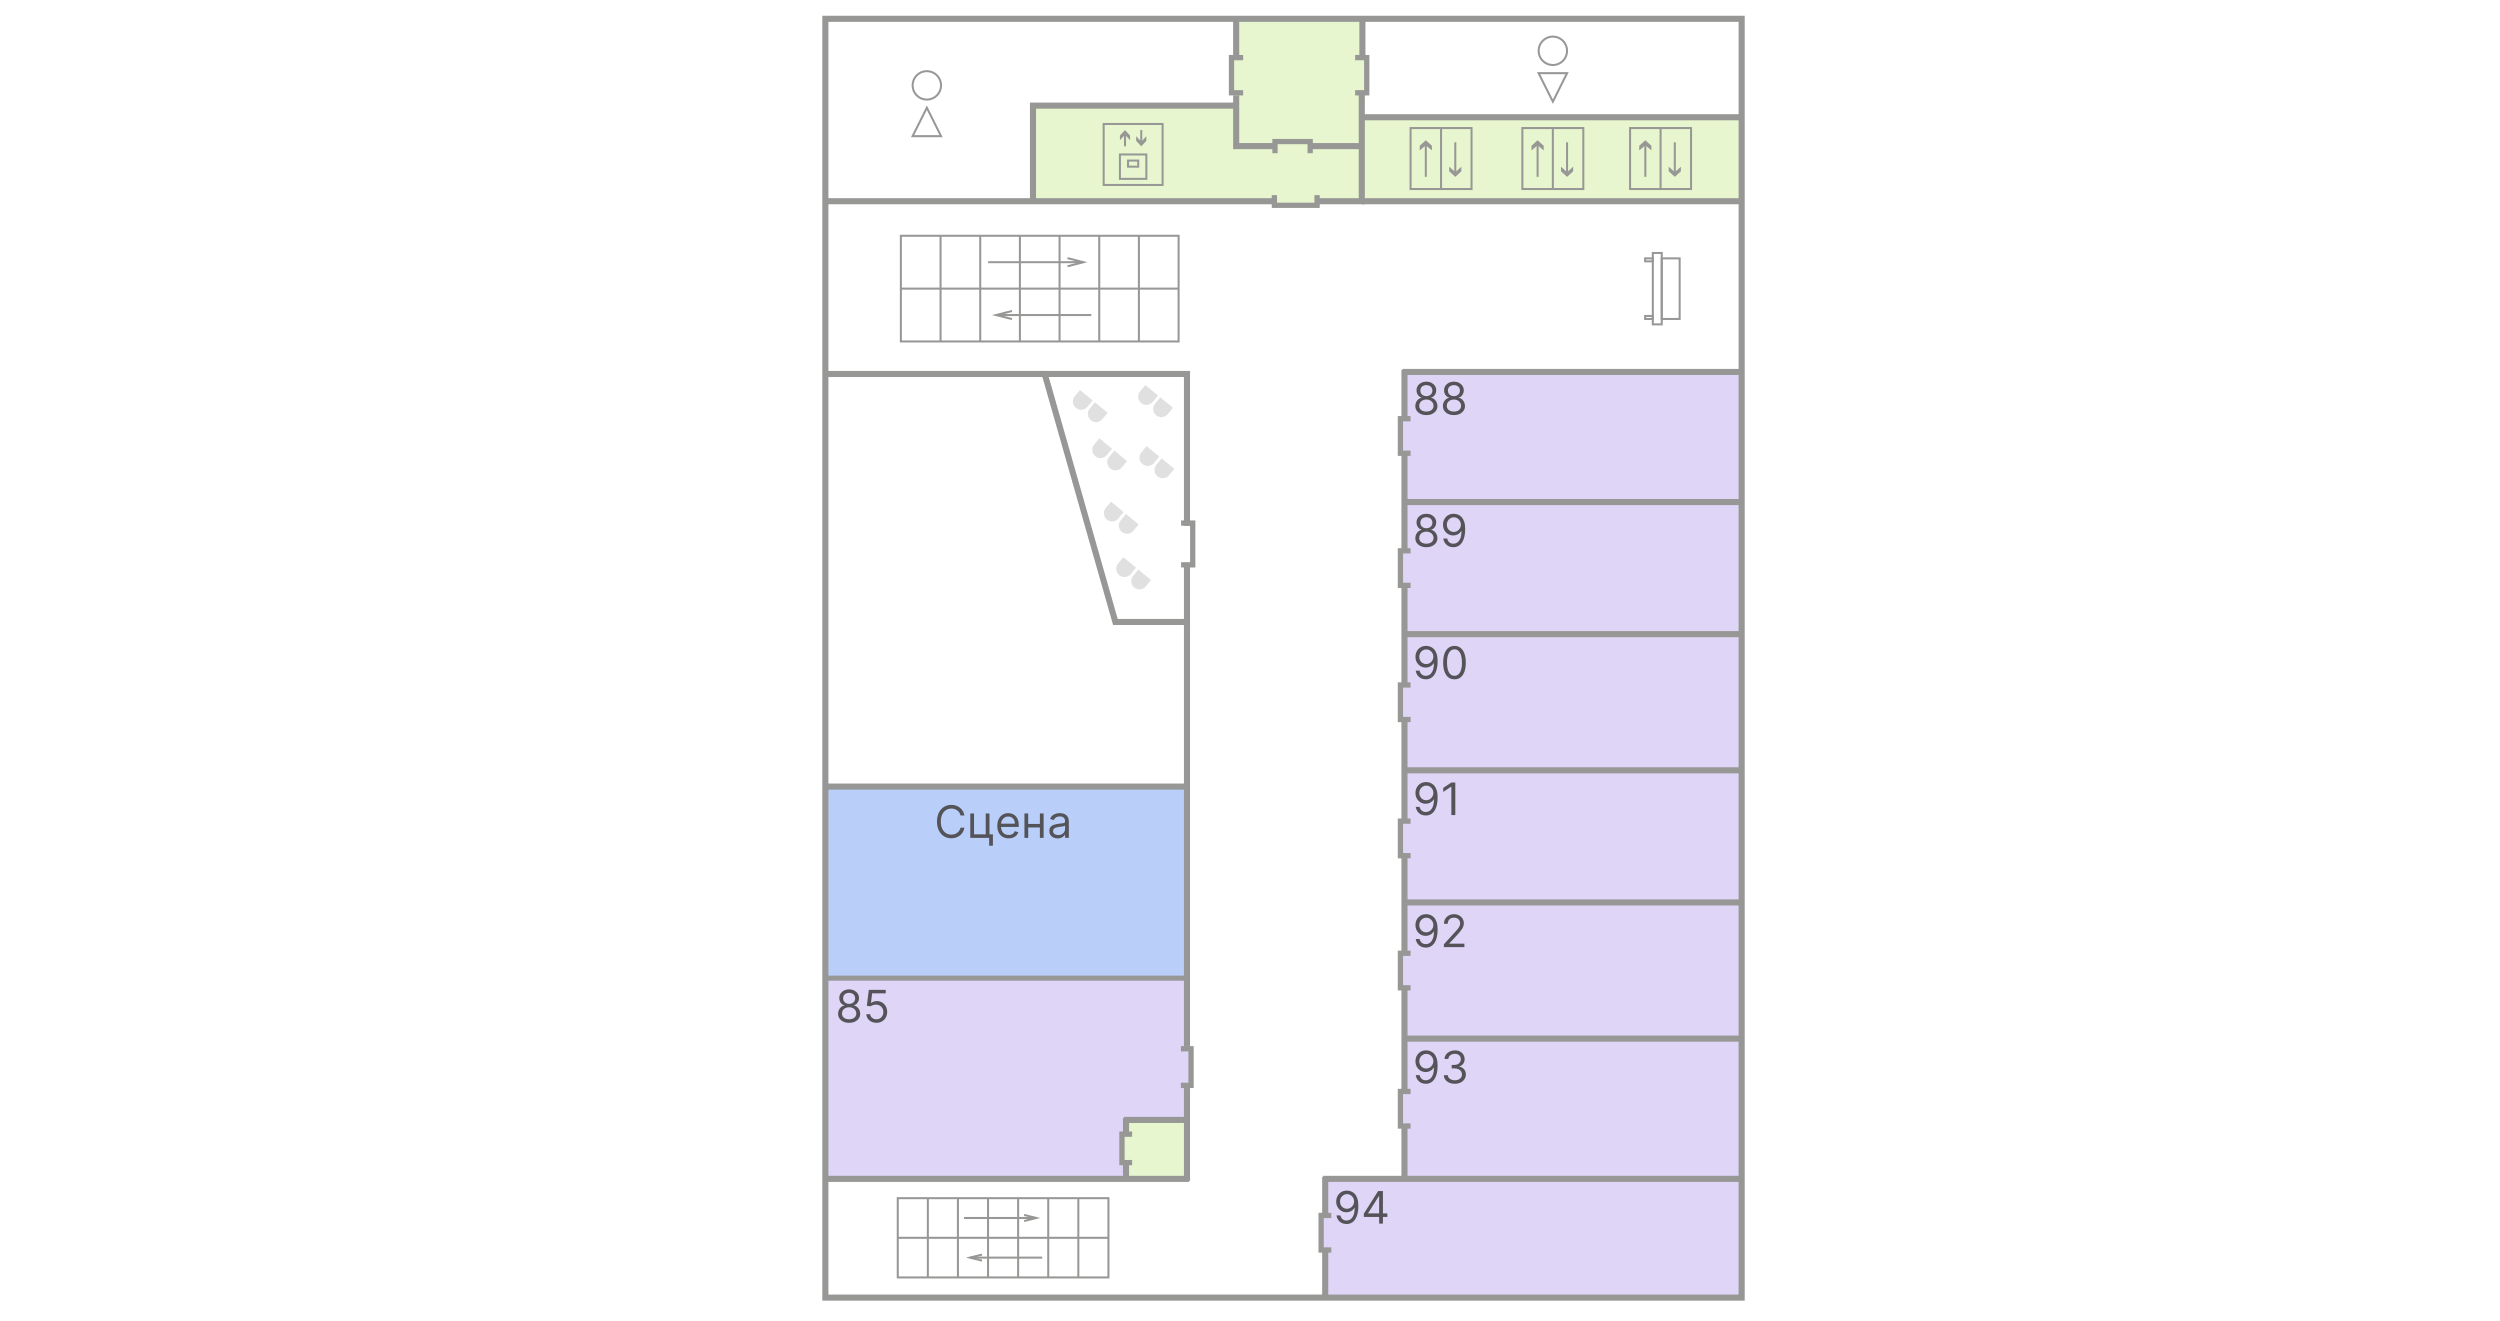 <svg width="1230" height="650" viewBox="0 0 1230 650" fill="none" xmlns="http://www.w3.org/2000/svg">
<rect width="1230" height="650" fill="white"/>
<g clip-path="url(#clip0_0_1)">
<path d="M1230 0H0V650H1230V0Z" fill="white"/>
<mask id="mask0_0_1" style="mask-type:luminance" maskUnits="userSpaceOnUse" x="0" y="0" width="1230" height="650">
<path d="M1230 0H0V650H1230V0Z" fill="white"/>
</mask>
<g mask="url(#mask0_0_1)">
<path d="M1230 0H0V650H1230V0Z" fill="white"/>
<mask id="mask1_0_1" style="mask-type:luminance" maskUnits="userSpaceOnUse" x="0" y="0" width="1230" height="650">
<path d="M1230 0H0V650H1230V0Z" fill="white"/>
</mask>
<g mask="url(#mask1_0_1)">
<path d="M1230 0H0V650H1230V0Z" fill="white"/>
<mask id="mask2_0_1" style="mask-type:luminance" maskUnits="userSpaceOnUse" x="0" y="0" width="1230" height="650">
<path d="M1230 0H0V650H1230V0Z" fill="white"/>
</mask>
<g mask="url(#mask2_0_1)">
<path d="M1230 0H0V650H1230V0Z" fill="white"/>
<path opacity="0.7" d="M856.9 57.5L671 57L672 29L670 9.25H608.5L606 42L608.5 52H508V99.75H856.9V57.5Z" fill="#DDF2B9"/>
<path opacity="0.7" d="M857 184H690V580H857V184Z" fill="#D1C4F4"/>
<path opacity="0.7" fill-rule="evenodd" clip-rule="evenodd" d="M585 481V550.97H553.24V580H406V481H585Z" fill="#D1C4F4"/>
<path opacity="0.7" d="M857 580H651V638H857V580Z" fill="#D1C4F4"/>
<g opacity="0.3">
<path d="M550.12 277.278L552.69 274.148L558.94 279.288L556.37 282.418C554.95 284.148 552.4 284.388 550.67 282.978C548.94 281.558 548.7 278.998 550.12 277.278Z" fill="#979796"/>
<path d="M557.479 283.341L560.049 280.211L566.309 285.351L563.739 288.481C562.319 290.211 559.759 290.461 558.039 289.041C556.309 287.621 556.069 285.061 557.479 283.341Z" fill="#979796"/>
</g>
<g opacity="0.3">
<path d="M544.011 249.943L546.581 246.812L552.841 251.952L550.261 255.083C548.841 256.813 546.291 257.063 544.561 255.643C542.831 254.223 542.591 251.673 544.011 249.943Z" fill="#979796"/>
<path d="M551.39 256.003L553.959 252.883L560.219 258.023L557.65 261.153C556.23 262.883 553.669 263.123 551.949 261.703C550.219 260.283 549.97 257.733 551.39 256.003Z" fill="#979796"/>
</g>
<g opacity="0.3">
<path d="M538.311 218.747L540.881 215.617L547.141 220.767L544.571 223.897C543.151 225.627 540.591 225.867 538.871 224.447C537.141 223.027 536.891 220.477 538.311 218.747Z" fill="#979796"/>
<path d="M545.682 224.817L548.252 221.688L554.512 226.827L551.942 229.957C550.512 231.687 547.962 231.928 546.242 230.518C544.512 229.098 544.262 226.537 545.682 224.817Z" fill="#979796"/>
</g>
<g opacity="0.3">
<path d="M528.768 194.997L531.338 191.867L537.598 197.007L535.028 200.137C533.608 201.867 531.048 202.107 529.328 200.697C527.598 199.277 527.358 196.717 528.768 194.997Z" fill="#979796"/>
<path d="M536.14 201.067L538.709 197.938L544.969 203.077L542.4 206.207C540.98 207.937 538.419 208.178 536.699 206.768C534.969 205.348 534.72 202.787 536.14 201.067Z" fill="#979796"/>
</g>
<g opacity="0.3">
<path d="M561.542 222.607L564.122 219.477L570.372 224.627L567.802 227.757C566.382 229.487 563.832 229.727 562.102 228.307C560.372 226.887 560.132 224.337 561.542 222.607Z" fill="#979796"/>
<path d="M568.932 228.669L571.502 225.539L577.762 230.679L575.192 233.809C573.772 235.539 571.212 235.779 569.492 234.369C567.762 232.949 567.512 230.389 568.932 228.669Z" fill="#979796"/>
</g>
<g opacity="0.3">
<path d="M560.901 192.573L563.47 189.453L569.73 194.593L567.161 197.723C565.731 199.453 563.18 199.693 561.46 198.283C559.72 196.853 559.481 194.303 560.901 192.573Z" fill="#979796"/>
<path d="M568.28 198.622L570.85 195.492L577.11 200.632L574.54 203.762C573.12 205.492 570.56 205.742 568.84 204.322C567.11 202.902 566.86 200.352 568.28 198.622Z" fill="#979796"/>
</g>
<path opacity="0.7" d="M585 551H553V580H585V551Z" fill="#DDF2B9"/>
<path d="M456 49C459.87 49 463 45.87 463 42C463 38.14 459.87 35 456 35C452.13 35 449 38.14 449 42C449 45.87 452.13 49 456 49Z" stroke="#979796" stroke-miterlimit="10"/>
<path d="M456.01 53L459.51 59.99L463 67H456.01H449L452.52 59.99L456.01 53Z" stroke="#979796" stroke-miterlimit="10"/>
<path d="M764 32C767.87 32 771 28.87 771 25C771 21.13 767.87 18 764 18C760.14 18 757 21.13 757 25C757 28.87 760.14 32 764 32Z" stroke="#979796" stroke-miterlimit="10"/>
<path d="M764.01 50L760.49 42.99L757 36H764.01H771L767.51 42.99L764.01 50Z" stroke="#979796" stroke-miterlimit="10"/>
<path d="M670.301 9.25V27.09" stroke="#979796" stroke-width="3" stroke-miterlimit="10"/>
<path d="M670 46.75V99H648" stroke="#979796" stroke-width="3" stroke-miterlimit="10"/>
<path d="M626.62 99H406" stroke="#979796" stroke-width="3" stroke-miterlimit="10"/>
<path d="M670.301 57.688H856.901" stroke="#979796" stroke-width="3" stroke-miterlimit="10"/>
<path d="M670.302 71.883H645.191" stroke="#979796" stroke-width="3" stroke-miterlimit="10"/>
<path d="M626.699 71.878H608.199V46.898" stroke="#979796" stroke-width="3" stroke-miterlimit="10"/>
<path d="M608.199 27.09V9.25" stroke="#979796" stroke-width="3" stroke-miterlimit="10"/>
<path d="M608.19 51.969H508.23V99.749" stroke="#979796" stroke-width="3" stroke-miterlimit="10"/>
<path d="M513.45 184H406" stroke="#979796" stroke-width="3" stroke-miterlimit="10"/>
<path d="M584 258.69V184H514L548.77 306H584V277.4" stroke="#979796" stroke-width="3" stroke-miterlimit="10"/>
<path d="M826.388 127.117H817.578V156.927H826.388V127.117Z" stroke="#979796" stroke-miterlimit="10"/>
<path d="M813.181 127.117H809.391V128.587H813.181V127.117Z" stroke="#979796" stroke-miterlimit="10"/>
<path d="M813.181 155.461H809.391V156.931H813.181V155.461Z" stroke="#979796" stroke-miterlimit="10"/>
<path d="M817.58 124.461H813.18V159.591H817.58V124.461Z" stroke="#979796" stroke-miterlimit="10"/>
<path d="M611.621 45.654H605.891V28.344H611.621" stroke="#979796" stroke-width="2.6" stroke-miterlimit="10"/>
<path d="M666.719 28.344H672.439V45.654H666.719" stroke="#979796" stroke-width="2.6" stroke-miterlimit="10"/>
<path d="M627.289 75.378V69.648H644.599V75.378" stroke="#979796" stroke-width="2.6" stroke-miterlimit="10"/>
<path d="M648 96.01V101H627V96" stroke="#979796" stroke-width="2.6" stroke-miterlimit="10"/>
<path d="M581.09 257.359H586.82V277.899H581.09" stroke="#979796" stroke-width="2.6" stroke-miterlimit="10"/>
<path d="M572 61H543V91H572V61Z" stroke="#979796" stroke-miterlimit="10"/>
<path d="M553.5 66V72" stroke="#979796" stroke-miterlimit="10"/>
<path d="M551 69L553.5 66.3L556 69V66.7L553.5 64L551 66.7V69Z" fill="#979796"/>
<path d="M561.5 70V64" stroke="#979796" stroke-miterlimit="10"/>
<path d="M564 67L561.51 69.7L559 67V69.3L561.51 72L564 69.3V67Z" fill="#979796"/>
<path d="M564 76H551V88H564V76Z" stroke="#979796" stroke-miterlimit="10"/>
<path d="M560 79H555V82H560V79Z" stroke="#979796" stroke-miterlimit="10"/>
<path d="M670 99H856.6" stroke="#979796" stroke-width="3" stroke-miterlimit="10"/>
<path d="M690 183H858" stroke="#979796" stroke-width="3" stroke-miterlimit="10"/>
<path d="M690 247H858" stroke="#979796" stroke-width="3" stroke-miterlimit="10"/>
<path d="M690 312H858" stroke="#979796" stroke-width="3" stroke-miterlimit="10"/>
<path d="M690 379H858" stroke="#979796" stroke-width="3" stroke-miterlimit="10"/>
<path d="M690 444H858" stroke="#979796" stroke-width="3" stroke-miterlimit="10"/>
<path d="M690 511H858" stroke="#979796" stroke-width="3" stroke-miterlimit="10"/>
<path d="M651 580H856" stroke="#979796" stroke-width="3" stroke-miterlimit="10"/>
<path d="M406 481H584" stroke="#979796" stroke-width="3" stroke-miterlimit="10"/>
<path d="M581 516H586V534H581" stroke="#979796" stroke-width="2.6" stroke-miterlimit="10"/>
<path d="M655 598H650V615H655" stroke="#979796" stroke-width="2.6" stroke-miterlimit="10"/>
<path d="M694 537H689V554H694" stroke="#979796" stroke-width="2.6" stroke-miterlimit="10"/>
<path d="M694 469H689V486H694" stroke="#979796" stroke-width="2.6" stroke-miterlimit="10"/>
<path d="M694 404H689V421H694" stroke="#979796" stroke-width="2.6" stroke-miterlimit="10"/>
<path d="M694 337H689V354H694" stroke="#979796" stroke-width="2.6" stroke-miterlimit="10"/>
<path d="M694 271H689V288H694" stroke="#979796" stroke-width="2.6" stroke-miterlimit="10"/>
<path d="M694 206H689V223H694" stroke="#979796" stroke-width="2.6" stroke-miterlimit="10"/>
<path d="M407 580H585" stroke="#979796" stroke-width="3" stroke-miterlimit="10"/>
<path d="M584 581V535" stroke="#979796" stroke-width="3" stroke-miterlimit="10"/>
<path d="M557 558H552V572H557" stroke="#979796" stroke-width="2.6" stroke-miterlimit="10"/>
<path d="M553 551H584" stroke="#979796" stroke-width="3" stroke-miterlimit="10"/>
<path d="M554 559V550" stroke="#979796" stroke-width="3" stroke-miterlimit="10"/>
<path d="M554 580V571" stroke="#979796" stroke-width="3" stroke-miterlimit="10"/>
<path d="M691 272V222" stroke="#979796" stroke-width="3" stroke-miterlimit="10"/>
<path d="M691 206V182" stroke="#979796" stroke-width="3" stroke-miterlimit="10"/>
<path d="M691 338V288" stroke="#979796" stroke-width="3" stroke-miterlimit="10"/>
<path d="M691 404V354" stroke="#979796" stroke-width="3" stroke-miterlimit="10"/>
<path d="M691 470V420" stroke="#979796" stroke-width="3" stroke-miterlimit="10"/>
<path d="M691 536V486" stroke="#979796" stroke-width="3" stroke-miterlimit="10"/>
<path d="M691 579V555" stroke="#979796" stroke-width="3" stroke-miterlimit="10"/>
<path d="M652 639V615" stroke="#979796" stroke-width="3" stroke-miterlimit="10"/>
<path d="M652 598V579" stroke="#979796" stroke-width="3" stroke-miterlimit="10"/>
<path d="M417.78 503.221C416.71 503.221 415.76 503.031 414.94 502.651C414.12 502.261 413.48 501.731 413.02 501.061C412.56 500.391 412.34 499.621 412.34 498.751C412.34 498.071 412.47 497.451 412.74 496.881C413.01 496.301 413.38 495.821 413.85 495.431C414.33 495.041 414.85 494.791 415.44 494.691V494.591C414.67 494.401 414.06 493.971 413.61 493.311C413.16 492.641 412.93 491.881 412.94 491.031C412.93 490.221 413.14 489.491 413.55 488.851C413.97 488.211 414.54 487.711 415.27 487.341C416.01 486.971 416.84 486.781 417.78 486.781C418.71 486.781 419.54 486.971 420.27 487.341C420.99 487.711 421.57 488.211 421.98 488.851C422.41 489.491 422.62 490.221 422.62 491.031C422.62 491.881 422.39 492.641 421.93 493.311C421.48 493.971 420.87 494.401 420.12 494.591V494.691C420.7 494.791 421.22 495.041 421.69 495.431C422.15 495.821 422.52 496.301 422.8 496.881C423.07 497.451 423.21 498.071 423.22 498.751C423.21 499.621 422.98 500.391 422.52 501.061C422.06 501.731 421.42 502.261 420.6 502.651C419.79 503.031 418.85 503.221 417.78 503.221ZM417.78 501.501C418.5 501.501 419.13 501.381 419.66 501.151C420.18 500.911 420.59 500.581 420.87 500.161C421.16 499.731 421.31 499.231 421.31 498.661C421.31 498.051 421.15 497.521 420.84 497.061C420.54 496.591 420.12 496.231 419.59 495.961C419.06 495.701 418.46 495.561 417.78 495.561C417.1 495.561 416.49 495.701 415.95 495.961C415.42 496.231 415 496.591 414.69 497.061C414.39 497.521 414.24 498.051 414.25 498.661C414.24 499.231 414.38 499.731 414.66 500.161C414.95 500.581 415.36 500.911 415.89 501.151C416.42 501.381 417.05 501.501 417.78 501.501ZM417.78 493.911C418.35 493.911 418.86 493.791 419.3 493.561C419.75 493.331 420.1 493.011 420.36 492.601C420.61 492.191 420.74 491.711 420.75 491.161C420.74 490.621 420.62 490.141 420.37 489.741C420.12 489.341 419.77 489.021 419.33 488.811C418.88 488.581 418.37 488.471 417.78 488.471C417.18 488.471 416.66 488.581 416.21 488.811C415.76 489.021 415.42 489.341 415.17 489.741C414.93 490.141 414.81 490.621 414.81 491.161C414.81 491.711 414.93 492.191 415.18 492.601C415.43 493.011 415.79 493.331 416.23 493.561C416.68 493.791 417.2 493.911 417.78 493.911ZM431.21 503.221C430.3 503.221 429.47 503.041 428.74 502.671C428 502.311 427.41 501.811 426.97 501.171C426.53 500.541 426.29 499.811 426.24 499.001H428.12C428.19 499.721 428.52 500.321 429.1 500.801C429.69 501.271 430.39 501.501 431.21 501.501C431.87 501.501 432.45 501.351 432.96 501.041C433.48 500.731 433.88 500.311 434.17 499.771C434.47 499.231 434.62 498.621 434.62 497.941C434.62 497.241 434.46 496.621 434.16 496.071C433.86 495.521 433.44 495.081 432.91 494.771C432.38 494.451 431.77 494.291 431.09 494.281C430.6 494.281 430.1 494.351 429.58 494.511C429.06 494.661 428.64 494.851 428.31 495.091L426.49 494.881L427.46 487.001H435.77V488.721H429.09L428.52 493.441H428.62C428.95 493.181 429.36 492.961 429.85 492.791C430.35 492.621 430.86 492.531 431.4 492.531C432.38 492.531 433.25 492.771 434.02 493.231C434.79 493.701 435.39 494.331 435.83 495.141C436.27 495.951 436.49 496.871 436.49 497.911C436.49 498.931 436.26 499.841 435.81 500.641C435.35 501.441 434.73 502.071 433.93 502.531C433.13 502.991 432.23 503.221 431.21 503.221Z" fill="#535358"/>
<path d="M701.78 204.221C700.71 204.221 699.76 204.031 698.94 203.651C698.12 203.261 697.48 202.731 697.02 202.061C696.56 201.391 696.34 200.621 696.34 199.751C696.34 199.071 696.47 198.451 696.74 197.881C697.01 197.301 697.38 196.821 697.85 196.431C698.33 196.041 698.85 195.791 699.44 195.691V195.591C698.67 195.401 698.06 194.971 697.61 194.311C697.16 193.641 696.93 192.881 696.94 192.031C696.93 191.221 697.14 190.491 697.55 189.851C697.97 189.211 698.54 188.711 699.27 188.341C700.01 187.971 700.84 187.781 701.78 187.781C702.71 187.781 703.54 187.971 704.27 188.341C704.99 188.711 705.57 189.211 705.98 189.851C706.41 190.491 706.62 191.221 706.62 192.031C706.62 192.881 706.39 193.641 705.93 194.311C705.48 194.971 704.87 195.401 704.12 195.591V195.691C704.7 195.791 705.22 196.041 705.69 196.431C706.15 196.821 706.52 197.301 706.8 197.881C707.07 198.451 707.21 199.071 707.22 199.751C707.21 200.621 706.98 201.391 706.52 202.061C706.06 202.731 705.42 203.261 704.6 203.651C703.79 204.031 702.85 204.221 701.78 204.221ZM701.78 202.501C702.5 202.501 703.13 202.381 703.66 202.151C704.18 201.911 704.59 201.581 704.87 201.161C705.16 200.731 705.31 200.231 705.31 199.661C705.31 199.051 705.15 198.521 704.84 198.061C704.54 197.591 704.12 197.231 703.59 196.961C703.06 196.701 702.46 196.561 701.78 196.561C701.1 196.561 700.49 196.701 699.95 196.961C699.42 197.231 699 197.591 698.69 198.061C698.39 198.521 698.24 199.051 698.25 199.661C698.24 200.231 698.38 200.731 698.66 201.161C698.95 201.581 699.36 201.911 699.89 202.151C700.42 202.381 701.05 202.501 701.78 202.501ZM701.78 194.911C702.35 194.911 702.86 194.791 703.3 194.561C703.75 194.331 704.1 194.011 704.36 193.601C704.61 193.191 704.74 192.711 704.75 192.161C704.74 191.621 704.62 191.141 704.37 190.741C704.12 190.341 703.77 190.021 703.33 189.811C702.88 189.581 702.37 189.471 701.78 189.471C701.18 189.471 700.66 189.581 700.21 189.811C699.76 190.021 699.42 190.341 699.17 190.741C698.93 191.141 698.81 191.621 698.81 192.161C698.81 192.711 698.93 193.191 699.18 193.601C699.43 194.011 699.79 194.331 700.23 194.561C700.68 194.791 701.2 194.911 701.78 194.911ZM715.34 204.221C714.26 204.221 713.32 204.031 712.49 203.651C711.68 203.261 711.04 202.731 710.58 202.061C710.12 201.391 709.89 200.621 709.9 199.751C709.89 199.071 710.03 198.451 710.3 197.881C710.57 197.301 710.94 196.821 711.41 196.431C711.88 196.041 712.41 195.791 712.99 195.691V195.591C712.23 195.401 711.62 194.971 711.17 194.311C710.71 193.641 710.49 192.881 710.49 192.031C710.49 191.221 710.69 190.491 711.11 189.851C711.53 189.211 712.1 188.711 712.83 188.341C713.56 187.971 714.4 187.781 715.34 187.781C716.26 187.781 717.09 187.971 717.82 188.341C718.55 188.711 719.12 189.211 719.54 189.851C719.96 190.491 720.18 191.221 720.18 192.031C720.18 192.881 719.94 193.641 719.49 194.311C719.03 194.971 718.43 195.401 717.68 195.591V195.691C718.26 195.791 718.78 196.041 719.24 196.431C719.71 196.821 720.08 197.301 720.35 197.881C720.63 198.451 720.77 199.071 720.77 199.751C720.77 200.621 720.54 201.391 720.07 202.061C719.61 202.731 718.98 203.261 718.16 203.651C717.35 204.031 716.41 204.221 715.34 204.221ZM715.34 202.501C716.06 202.501 716.69 202.381 717.21 202.151C717.74 201.911 718.14 201.581 718.43 201.161C718.72 200.731 718.86 200.231 718.87 199.661C718.86 199.051 718.71 198.521 718.4 198.061C718.09 197.591 717.67 197.231 717.14 196.961C716.62 196.701 716.01 196.561 715.34 196.561C714.66 196.561 714.05 196.701 713.51 196.961C712.98 197.231 712.56 197.591 712.25 198.061C711.95 198.521 711.8 199.051 711.81 199.661C711.8 200.231 711.94 200.731 712.22 201.161C712.51 201.581 712.92 201.911 713.45 202.151C713.98 202.381 714.61 202.501 715.34 202.501ZM715.34 194.911C715.91 194.911 716.42 194.791 716.86 194.561C717.31 194.331 717.66 194.011 717.92 193.601C718.17 193.191 718.3 192.711 718.31 192.161C718.3 191.621 718.17 191.141 717.92 190.741C717.67 190.341 717.33 190.021 716.88 189.811C716.44 189.581 715.93 189.471 715.34 189.471C714.74 189.471 714.21 189.581 713.77 189.811C713.32 190.021 712.97 190.341 712.73 190.741C712.48 191.141 712.36 191.621 712.37 192.161C712.36 192.711 712.49 193.191 712.74 193.601C712.99 194.011 713.34 194.331 713.79 194.561C714.24 194.791 714.75 194.911 715.34 194.911Z" fill="#535358"/>
<path d="M701.78 269.222C700.71 269.222 699.76 269.032 698.94 268.652C698.12 268.262 697.48 267.732 697.02 267.062C696.56 266.392 696.34 265.622 696.34 264.752C696.34 264.072 696.47 263.452 696.74 262.882C697.01 262.302 697.38 261.822 697.85 261.432C698.33 261.042 698.85 260.791 699.44 260.691V260.591C698.67 260.401 698.06 259.972 697.61 259.312C697.16 258.642 696.93 257.882 696.94 257.032C696.93 256.222 697.14 255.492 697.55 254.852C697.97 254.212 698.54 253.711 699.27 253.341C700.01 252.971 700.84 252.782 701.78 252.782C702.71 252.782 703.54 252.971 704.27 253.341C704.99 253.711 705.57 254.212 705.98 254.852C706.41 255.492 706.62 256.222 706.62 257.032C706.62 257.882 706.39 258.642 705.93 259.312C705.48 259.972 704.87 260.401 704.12 260.591V260.691C704.7 260.791 705.22 261.042 705.69 261.432C706.15 261.822 706.52 262.302 706.8 262.882C707.07 263.452 707.21 264.072 707.22 264.752C707.21 265.622 706.98 266.392 706.52 267.062C706.06 267.732 705.42 268.262 704.6 268.652C703.79 269.032 702.85 269.222 701.78 269.222ZM701.78 267.502C702.5 267.502 703.13 267.382 703.66 267.152C704.18 266.912 704.59 266.582 704.87 266.162C705.16 265.732 705.31 265.232 705.31 264.662C705.31 264.052 705.15 263.522 704.84 263.062C704.54 262.592 704.12 262.231 703.59 261.961C703.06 261.701 702.46 261.562 701.78 261.562C701.1 261.562 700.49 261.701 699.95 261.961C699.42 262.231 699 262.592 698.69 263.062C698.39 263.522 698.24 264.052 698.25 264.662C698.24 265.232 698.38 265.732 698.66 266.162C698.95 266.582 699.36 266.912 699.89 267.152C700.42 267.382 701.05 267.502 701.78 267.502ZM701.78 259.912C702.35 259.912 702.86 259.792 703.3 259.562C703.75 259.332 704.1 259.012 704.36 258.602C704.61 258.192 704.74 257.712 704.75 257.162C704.74 256.622 704.62 256.142 704.37 255.742C704.12 255.342 703.77 255.022 703.33 254.812C702.88 254.582 702.37 254.472 701.78 254.472C701.18 254.472 700.66 254.582 700.21 254.812C699.76 255.022 699.42 255.342 699.17 255.742C698.93 256.142 698.81 256.622 698.81 257.162C698.81 257.712 698.93 258.192 699.18 258.602C699.43 259.012 699.79 259.332 700.23 259.562C700.68 259.792 701.2 259.912 701.78 259.912ZM715.31 252.782C715.96 252.792 716.62 252.912 717.27 253.162C717.93 253.402 718.53 253.812 719.07 254.382C719.61 254.942 720.05 255.712 720.38 256.682C720.7 257.652 720.87 258.881 720.87 260.341C720.87 261.771 720.73 263.032 720.46 264.132C720.2 265.232 719.81 266.162 719.31 266.912C718.81 267.672 718.2 268.242 717.48 268.632C716.76 269.022 715.96 269.222 715.06 269.222C714.16 269.222 713.36 269.041 712.66 268.691C711.96 268.331 711.39 267.831 710.94 267.201C710.5 266.561 710.21 265.812 710.09 264.972H711.99C712.17 265.702 712.51 266.312 713.02 266.792C713.53 267.262 714.21 267.502 715.06 267.502C716.29 267.502 717.26 266.962 717.98 265.882C718.7 264.812 719.06 263.282 719.06 261.312H718.93C718.64 261.752 718.29 262.131 717.89 262.451C717.49 262.761 717.05 263.012 716.56 263.182C716.07 263.352 715.55 263.441 714.99 263.441C714.08 263.441 713.24 263.212 712.47 262.762C711.71 262.302 711.1 261.672 710.64 260.882C710.19 260.072 709.96 259.162 709.96 258.132C709.96 257.152 710.18 256.251 710.62 255.441C711.06 254.621 711.68 253.972 712.48 253.482C713.28 253.002 714.22 252.772 715.31 252.782ZM715.31 254.502C714.65 254.502 714.06 254.662 713.53 254.992C713.01 255.322 712.6 255.752 712.29 256.312C711.99 256.852 711.84 257.462 711.84 258.132C711.84 258.792 711.98 259.401 712.27 259.951C712.57 260.491 712.98 260.922 713.49 261.242C714 261.562 714.59 261.722 715.24 261.722C715.74 261.722 716.2 261.622 716.63 261.432C717.05 261.232 717.43 260.962 717.74 260.632C718.07 260.282 718.32 259.891 718.5 259.461C718.68 259.021 718.77 258.571 718.77 258.091C718.77 257.471 718.62 256.881 718.32 256.341C718.02 255.791 717.61 255.352 717.09 255.012C716.57 254.672 715.97 254.502 715.31 254.502Z" fill="#535358"/>
<path d="M701.75 317.782C702.41 317.792 703.06 317.912 703.72 318.162C704.38 318.402 704.97 318.812 705.52 319.382C706.06 319.942 706.49 320.712 706.82 321.682C707.15 322.652 707.31 323.881 707.31 325.341C707.31 326.771 707.18 328.032 706.91 329.132C706.64 330.232 706.26 331.162 705.75 331.912C705.25 332.672 704.64 333.242 703.92 333.632C703.21 334.022 702.4 334.222 701.5 334.222C700.6 334.222 699.81 334.041 699.1 333.691C698.4 333.331 697.83 332.831 697.38 332.201C696.94 331.561 696.66 330.812 696.53 329.972H698.44C698.61 330.702 698.95 331.312 699.46 331.792C699.98 332.262 700.66 332.502 701.5 332.502C702.73 332.502 703.71 331.962 704.42 330.882C705.14 329.812 705.5 328.282 705.5 326.312H705.38C705.08 326.752 704.74 327.131 704.34 327.451C703.94 327.761 703.49 328.012 703 328.182C702.51 328.352 701.99 328.441 701.44 328.441C700.52 328.441 699.68 328.212 698.91 327.762C698.15 327.302 697.54 326.672 697.09 325.882C696.63 325.072 696.41 324.162 696.41 323.132C696.41 322.152 696.63 321.251 697.06 320.441C697.51 319.621 698.13 318.972 698.92 318.482C699.72 318.002 700.67 317.772 701.75 317.782ZM701.75 319.502C701.09 319.502 700.5 319.662 699.98 319.992C699.46 320.322 699.04 320.752 698.73 321.312C698.43 321.852 698.28 322.462 698.28 323.132C698.28 323.792 698.43 324.401 698.72 324.951C699.02 325.491 699.42 325.922 699.93 326.242C700.45 326.562 701.03 326.722 701.69 326.722C702.18 326.722 702.64 326.622 703.07 326.432C703.5 326.232 703.87 325.962 704.19 325.632C704.51 325.282 704.76 324.891 704.95 324.461C705.13 324.021 705.22 323.571 705.22 323.091C705.22 322.471 705.07 321.881 704.77 321.341C704.47 320.791 704.06 320.352 703.53 320.012C703.01 319.672 702.42 319.502 701.75 319.502ZM715.6 334.222C714.43 334.222 713.42 333.902 712.6 333.262C711.77 332.612 711.14 331.681 710.7 330.451C710.26 329.221 710.04 327.742 710.04 326.002C710.04 324.272 710.26 322.791 710.7 321.571C711.14 320.341 711.78 319.402 712.6 318.762C713.44 318.112 714.44 317.782 715.6 317.782C716.77 317.782 717.77 318.112 718.6 318.762C719.43 319.402 720.06 320.341 720.5 321.571C720.95 322.791 721.17 324.272 721.17 326.002C721.17 327.742 720.95 329.221 720.51 330.451C720.07 331.681 719.44 332.612 718.61 333.262C717.78 333.902 716.78 334.222 715.6 334.222ZM715.6 332.502C716.77 332.502 717.68 331.942 718.32 330.812C718.97 329.692 719.29 328.082 719.29 326.002C719.29 324.622 719.14 323.441 718.85 322.461C718.55 321.491 718.13 320.752 717.58 320.232C717.03 319.722 716.37 319.472 715.6 319.472C714.45 319.472 713.54 320.042 712.89 321.182C712.24 322.322 711.92 323.922 711.92 326.002C711.92 327.392 712.06 328.562 712.35 329.532C712.65 330.502 713.06 331.242 713.61 331.742C714.16 332.252 714.83 332.502 715.6 332.502Z" fill="#535358"/>
<path d="M701.75 384.782C702.41 384.792 703.06 384.912 703.72 385.162C704.38 385.402 704.97 385.812 705.52 386.382C706.06 386.942 706.49 387.712 706.82 388.682C707.15 389.652 707.31 390.881 707.31 392.341C707.31 393.771 707.18 395.032 706.91 396.132C706.64 397.232 706.26 398.162 705.75 398.912C705.25 399.672 704.64 400.242 703.92 400.632C703.21 401.022 702.4 401.222 701.5 401.222C700.6 401.222 699.81 401.041 699.1 400.691C698.4 400.331 697.83 399.831 697.38 399.201C696.94 398.561 696.66 397.812 696.53 396.972H698.44C698.61 397.702 698.95 398.312 699.46 398.792C699.98 399.262 700.66 399.502 701.5 399.502C702.73 399.502 703.71 398.962 704.42 397.882C705.14 396.812 705.5 395.282 705.5 393.312H705.38C705.08 393.752 704.74 394.131 704.34 394.451C703.94 394.761 703.49 395.012 703 395.182C702.51 395.352 701.99 395.441 701.44 395.441C700.52 395.441 699.68 395.212 698.91 394.762C698.15 394.302 697.54 393.672 697.09 392.882C696.63 392.072 696.41 391.162 696.41 390.132C696.41 389.152 696.63 388.251 697.06 387.441C697.51 386.621 698.13 385.972 698.92 385.482C699.72 385.002 700.67 384.772 701.75 384.782ZM701.75 386.502C701.09 386.502 700.5 386.662 699.98 386.992C699.46 387.322 699.04 387.752 698.73 388.312C698.43 388.852 698.28 389.462 698.28 390.132C698.28 390.792 698.43 391.401 698.72 391.951C699.02 392.491 699.42 392.922 699.93 393.242C700.45 393.562 701.03 393.722 701.69 393.722C702.18 393.722 702.64 393.622 703.07 393.432C703.5 393.232 703.87 392.962 704.19 392.632C704.51 392.282 704.76 391.891 704.95 391.461C705.13 391.021 705.22 390.571 705.22 390.091C705.22 389.471 705.07 388.881 704.77 388.341C704.47 387.791 704.06 387.352 703.53 387.012C703.01 386.672 702.42 386.502 701.75 386.502ZM716.01 385.002V401.002H714.07V387.032H713.98L710.07 389.632V387.662L714.07 385.002H716.01Z" fill="#535358"/>
<path d="M701.75 449.782C702.41 449.792 703.06 449.912 703.72 450.162C704.38 450.402 704.97 450.812 705.52 451.382C706.06 451.942 706.49 452.712 706.82 453.682C707.15 454.652 707.31 455.881 707.31 457.341C707.31 458.771 707.18 460.032 706.91 461.132C706.64 462.232 706.26 463.162 705.75 463.912C705.25 464.672 704.64 465.242 703.92 465.632C703.21 466.022 702.4 466.222 701.5 466.222C700.6 466.222 699.81 466.041 699.1 465.691C698.4 465.331 697.83 464.831 697.38 464.201C696.94 463.561 696.66 462.812 696.53 461.972H698.44C698.61 462.702 698.95 463.312 699.46 463.792C699.98 464.262 700.66 464.502 701.5 464.502C702.73 464.502 703.71 463.962 704.42 462.882C705.14 461.812 705.5 460.282 705.5 458.312H705.38C705.08 458.752 704.74 459.131 704.34 459.451C703.94 459.761 703.49 460.012 703 460.182C702.51 460.352 701.99 460.441 701.44 460.441C700.52 460.441 699.68 460.212 698.91 459.762C698.15 459.302 697.54 458.672 697.09 457.882C696.63 457.072 696.41 456.162 696.41 455.132C696.41 454.152 696.63 453.251 697.06 452.441C697.51 451.621 698.13 450.972 698.92 450.482C699.72 450.002 700.67 449.772 701.75 449.782ZM701.75 451.502C701.09 451.502 700.5 451.662 699.98 451.992C699.46 452.322 699.04 452.752 698.73 453.312C698.43 453.852 698.28 454.462 698.28 455.132C698.28 455.792 698.43 456.401 698.72 456.951C699.02 457.491 699.42 457.922 699.93 458.242C700.45 458.562 701.03 458.722 701.69 458.722C702.18 458.722 702.64 458.622 703.07 458.432C703.5 458.232 703.87 457.962 704.19 457.632C704.51 457.282 704.76 456.891 704.95 456.461C705.13 456.021 705.22 455.571 705.22 455.091C705.22 454.471 705.07 453.881 704.77 453.341C704.47 452.791 704.06 452.352 703.53 452.012C703.01 451.672 702.42 451.502 701.75 451.502ZM710.39 466.002V464.591L715.67 458.812C716.29 458.142 716.8 457.552 717.2 457.052C717.6 456.542 717.9 456.072 718.09 455.632C718.29 455.182 718.39 454.712 718.39 454.222C718.39 453.662 718.25 453.172 717.98 452.762C717.71 452.352 717.35 452.032 716.89 451.812C716.42 451.582 715.9 451.472 715.32 451.472C714.71 451.472 714.17 451.602 713.71 451.852C713.26 452.102 712.91 452.452 712.66 452.912C712.41 453.362 712.29 453.892 712.29 454.502H710.45C710.45 453.562 710.66 452.742 711.1 452.032C711.53 451.322 712.12 450.772 712.86 450.382C713.61 449.982 714.45 449.782 715.39 449.782C716.32 449.782 717.15 449.982 717.88 450.382C718.6 450.772 719.17 451.312 719.58 451.982C719.99 452.652 720.2 453.402 720.2 454.222C720.2 454.812 720.09 455.381 719.88 455.951C719.67 456.501 719.3 457.132 718.78 457.812C718.27 458.502 717.55 459.332 716.64 460.312L713.04 464.162V464.282H720.48V466.002H710.39Z" fill="#535358"/>
<path d="M701.75 516.782C702.41 516.792 703.06 516.912 703.72 517.162C704.38 517.402 704.97 517.812 705.52 518.382C706.06 518.942 706.49 519.712 706.82 520.682C707.15 521.652 707.31 522.881 707.31 524.341C707.31 525.771 707.18 527.032 706.91 528.132C706.64 529.232 706.26 530.162 705.75 530.912C705.25 531.672 704.64 532.242 703.92 532.632C703.21 533.022 702.4 533.222 701.5 533.222C700.6 533.222 699.81 533.041 699.1 532.691C698.4 532.331 697.83 531.831 697.38 531.201C696.94 530.561 696.66 529.812 696.53 528.972H698.44C698.61 529.702 698.95 530.312 699.46 530.792C699.98 531.262 700.66 531.502 701.5 531.502C702.73 531.502 703.71 530.962 704.42 529.882C705.14 528.812 705.5 527.282 705.5 525.312H705.38C705.08 525.752 704.74 526.131 704.34 526.451C703.94 526.761 703.49 527.012 703 527.182C702.51 527.352 701.99 527.441 701.44 527.441C700.52 527.441 699.68 527.212 698.91 526.762C698.15 526.302 697.54 525.672 697.09 524.882C696.63 524.072 696.41 523.162 696.41 522.132C696.41 521.152 696.63 520.251 697.06 519.441C697.51 518.621 698.13 517.972 698.92 517.482C699.72 517.002 700.67 516.772 701.75 516.782ZM701.75 518.502C701.09 518.502 700.5 518.662 699.98 518.992C699.46 519.322 699.04 519.752 698.73 520.312C698.43 520.852 698.28 521.462 698.28 522.132C698.28 522.792 698.43 523.401 698.72 523.951C699.02 524.491 699.42 524.922 699.93 525.242C700.45 525.562 701.03 525.722 701.69 525.722C702.18 525.722 702.64 525.622 703.07 525.432C703.5 525.232 703.87 524.962 704.19 524.632C704.51 524.282 704.76 523.891 704.95 523.461C705.13 523.021 705.22 522.571 705.22 522.091C705.22 521.471 705.07 520.881 704.77 520.341C704.47 519.791 704.06 519.352 703.53 519.012C703.01 518.672 702.42 518.502 701.75 518.502ZM715.79 533.222C714.76 533.222 713.84 533.041 713.03 532.691C712.23 532.331 711.59 531.841 711.12 531.211C710.65 530.581 710.4 529.842 710.35 529.002H712.32C712.36 529.522 712.54 529.961 712.85 530.341C713.17 530.711 713.58 530.991 714.08 531.201C714.59 531.401 715.15 531.502 715.76 531.502C716.45 531.502 717.06 531.382 717.59 531.142C718.12 530.902 718.54 530.572 718.84 530.142C719.14 529.712 719.29 529.222 719.29 528.662C719.29 528.072 719.15 527.552 718.85 527.102C718.56 526.652 718.14 526.292 717.57 526.042C717.01 525.782 716.32 525.662 715.51 525.662H714.23V523.941H715.51C716.15 523.941 716.7 523.821 717.18 523.591C717.67 523.371 718.04 523.042 718.31 522.632C718.59 522.212 718.73 521.722 718.73 521.162C718.73 520.622 718.61 520.142 718.37 519.742C718.13 519.342 717.79 519.032 717.35 518.812C716.92 518.582 716.41 518.472 715.82 518.472C715.27 518.472 714.75 518.572 714.26 518.772C713.78 518.972 713.38 519.262 713.07 519.642C712.77 520.022 712.6 520.472 712.57 521.002H710.7C710.73 520.162 710.98 519.432 711.46 518.802C711.93 518.162 712.55 517.672 713.31 517.312C714.09 516.962 714.93 516.782 715.85 516.782C716.84 516.782 717.69 516.982 718.4 517.382C719.11 517.782 719.65 518.301 720.03 518.951C720.41 519.601 720.6 520.312 720.6 521.062C720.6 521.962 720.37 522.732 719.89 523.372C719.42 524.002 718.79 524.441 717.98 524.691V524.812C718.99 524.982 719.78 525.412 720.35 526.102C720.91 526.792 721.2 527.642 721.2 528.662C721.2 529.532 720.96 530.312 720.49 531.002C720.02 531.692 719.38 532.232 718.56 532.632C717.75 533.022 716.83 533.222 715.79 533.222Z" fill="#535358"/>
<path d="M662.75 585.782C663.41 585.792 664.06 585.912 664.72 586.162C665.38 586.402 665.97 586.812 666.52 587.382C667.06 587.942 667.49 588.712 667.82 589.682C668.15 590.652 668.31 591.881 668.31 593.341C668.31 594.771 668.18 596.032 667.91 597.132C667.64 598.232 667.26 599.162 666.75 599.912C666.25 600.672 665.64 601.242 664.92 601.632C664.21 602.022 663.4 602.222 662.5 602.222C661.6 602.222 660.81 602.041 660.1 601.691C659.4 601.331 658.83 600.831 658.38 600.201C657.94 599.561 657.66 598.812 657.53 597.972H659.44C659.61 598.702 659.95 599.312 660.46 599.792C660.98 600.262 661.66 600.502 662.5 600.502C663.73 600.502 664.71 599.962 665.42 598.882C666.14 597.812 666.5 596.282 666.5 594.312H666.38C666.08 594.752 665.74 595.131 665.34 595.451C664.94 595.761 664.49 596.012 664 596.182C663.51 596.352 662.99 596.441 662.44 596.441C661.52 596.441 660.68 596.212 659.91 595.762C659.15 595.302 658.54 594.672 658.09 593.882C657.63 593.072 657.41 592.162 657.41 591.132C657.41 590.152 657.63 589.251 658.06 588.441C658.51 587.621 659.13 586.972 659.92 586.482C660.72 586.002 661.67 585.772 662.75 585.782ZM662.75 587.502C662.09 587.502 661.5 587.662 660.98 587.992C660.46 588.322 660.04 588.752 659.73 589.312C659.43 589.852 659.28 590.462 659.28 591.132C659.28 591.792 659.43 592.401 659.72 592.951C660.02 593.491 660.42 593.922 660.93 594.242C661.45 594.562 662.03 594.722 662.69 594.722C663.18 594.722 663.64 594.622 664.07 594.432C664.5 594.232 664.87 593.962 665.19 593.632C665.51 593.282 665.76 592.891 665.95 592.461C666.13 592.021 666.22 591.571 666.22 591.091C666.22 590.471 666.07 589.881 665.77 589.341C665.47 588.791 665.06 588.352 664.53 588.012C664.01 587.672 663.42 587.502 662.75 587.502ZM671.01 598.722V597.132L678.04 586.002H679.2V588.472H678.42L673.1 596.882V597.002H682.57V598.722H671.01ZM678.54 602.002V598.232V597.492V586.002H680.39V602.002H678.54Z" fill="#535358"/>
<path d="M779 63H749V93H779V63Z" stroke="#979796" stroke-miterlimit="10"/>
<path d="M764 63V93" stroke="#979796" stroke-miterlimit="10"/>
<path d="M756.5 71V87" stroke="#979796" stroke-miterlimit="10"/>
<path d="M771 85V70" stroke="#979796" stroke-miterlimit="10"/>
<path d="M774 82L771.01 84.71L768 82V84.29L771.01 87L774 84.29V82Z" fill="#979796"/>
<path d="M759.5 74L756.5 71.5L753.5 74V71.71L756.5 69L759.5 71.71V74Z" fill="#979796"/>
<path d="M832 63H802V93H832V63Z" stroke="#979796" stroke-miterlimit="10"/>
<path d="M817 63V93" stroke="#979796" stroke-miterlimit="10"/>
<path d="M809.5 71V87" stroke="#979796" stroke-miterlimit="10"/>
<path d="M824 85V70" stroke="#979796" stroke-miterlimit="10"/>
<path d="M827 82L824.01 84.71L821 82V84.29L824.01 87L827 84.29V82Z" fill="#979796"/>
<path d="M812.5 74L809.5 71.5L806.5 74V71.71L809.5 69L812.5 71.71V74Z" fill="#979796"/>
<path d="M724 63H694V93H724V63Z" stroke="#979796" stroke-miterlimit="10"/>
<path d="M709 63V93" stroke="#979796" stroke-miterlimit="10"/>
<path d="M701.5 71V87" stroke="#979796" stroke-miterlimit="10"/>
<path d="M716 85V70" stroke="#979796" stroke-miterlimit="10"/>
<path d="M719 82L716.01 84.71L713 82V84.29L716.01 87L719 84.29V82Z" fill="#979796"/>
<path d="M704.5 74L701.5 71.5L698.5 74V71.71L701.5 69L704.5 71.71V74Z" fill="#979796"/>
<path d="M585 388H406V480H585V388Z" fill="#B9CFFA"/>
<path d="M474.5 401.22H472.57C472.45 400.66 472.25 400.17 471.96 399.75C471.68 399.33 471.34 398.98 470.93 398.69C470.53 398.4 470.09 398.18 469.6 398.03C469.11 397.89 468.6 397.81 468.07 397.81C467.1 397.81 466.22 398.06 465.43 398.55C464.65 399.04 464.03 399.76 463.57 400.71C463.11 401.67 462.88 402.84 462.88 404.22C462.88 405.61 463.11 406.78 463.57 407.73C464.03 408.68 464.65 409.4 465.43 409.89C466.22 410.38 467.1 410.63 468.07 410.63C468.6 410.63 469.11 410.55 469.6 410.41C470.09 410.26 470.53 410.05 470.93 409.76C471.34 409.47 471.68 409.11 471.96 408.69C472.25 408.26 472.45 407.77 472.57 407.22H474.5C474.36 408.04 474.09 408.77 473.71 409.42C473.32 410.06 472.84 410.61 472.27 411.06C471.7 411.51 471.05 411.85 470.34 412.09C469.63 412.32 468.87 412.44 468.07 412.44C466.7 412.44 465.49 412.11 464.42 411.44C463.36 410.77 462.53 409.82 461.92 408.6C461.31 407.37 461 405.91 461 404.22C461 402.53 461.31 401.07 461.92 399.85C462.53 398.62 463.36 397.67 464.42 397C465.49 396.34 466.7 396 468.07 396C468.87 396 469.63 396.12 470.34 396.35C471.05 396.59 471.7 396.93 472.27 397.38C472.84 397.83 473.32 398.38 473.71 399.03C474.09 399.67 474.36 400.4 474.5 401.22ZM486.82 400.22V410.5H488.51V416.1H486.67V412.22H477.38V400.22H479.23V410.5H484.98V400.22H486.82ZM496.25 412.47C495.09 412.47 494.1 412.22 493.26 411.7C492.43 411.19 491.78 410.47 491.33 409.55C490.88 408.62 490.66 407.54 490.66 406.31C490.66 405.09 490.88 404 491.33 403.06C491.78 402.12 492.41 401.39 493.22 400.86C494.03 400.33 494.98 400.06 496.06 400.06C496.69 400.06 497.31 400.17 497.92 400.38C498.52 400.59 499.08 400.92 499.58 401.39C500.08 401.86 500.48 402.47 500.78 403.24C501.07 404 501.22 404.94 501.22 406.06V406.85H491.97V405.25H499.34C499.34 404.57 499.21 403.97 498.94 403.44C498.67 402.91 498.29 402.49 497.8 402.18C497.31 401.87 496.73 401.72 496.06 401.72C495.33 401.72 494.69 401.9 494.16 402.27C493.63 402.63 493.22 403.1 492.93 403.67C492.64 404.25 492.5 404.87 492.5 405.53V406.6C492.5 407.5 492.66 408.27 492.97 408.9C493.29 409.53 493.73 410 494.29 410.33C494.85 410.65 495.51 410.81 496.25 410.81C496.74 410.81 497.17 410.75 497.56 410.61C497.96 410.47 498.3 410.26 498.59 409.99C498.87 409.7 499.09 409.36 499.25 408.94L501.03 409.44C500.84 410.04 500.53 410.57 500.09 411.03C499.64 411.49 499.1 411.84 498.45 412.1C497.8 412.35 497.06 412.47 496.25 412.47ZM512.06 405.38V407.1H505.43V405.38H512.06ZM505.87 400.22V412.22H504.03V400.22H505.87ZM513.46 400.22V412.22H511.62V400.22H513.46ZM520.36 412.5C519.6 412.5 518.91 412.36 518.29 412.07C517.67 411.78 517.18 411.36 516.81 410.81C516.45 410.26 516.27 409.6 516.27 408.81C516.27 408.13 516.4 407.57 516.67 407.14C516.94 406.71 517.31 406.37 517.76 406.13C518.21 405.88 518.71 405.7 519.26 405.58C519.81 405.45 520.37 405.36 520.92 405.28C521.65 405.19 522.24 405.12 522.7 405.07C523.16 405.02 523.49 404.93 523.7 404.81C523.91 404.69 524.02 404.49 524.02 404.19V404.13C524.02 403.36 523.81 402.76 523.38 402.33C522.97 401.9 522.34 401.69 521.49 401.69C520.61 401.69 519.92 401.88 519.42 402.27C518.92 402.65 518.56 403.06 518.36 403.5L516.61 402.88C516.92 402.15 517.34 401.58 517.86 401.17C518.39 400.76 518.96 400.48 519.58 400.31C520.2 400.15 520.82 400.06 521.42 400.06C521.81 400.06 522.25 400.11 522.75 400.2C523.26 400.29 523.74 400.48 524.21 400.76C524.69 401.04 525.08 401.47 525.39 402.03C525.7 402.6 525.86 403.36 525.86 404.31V412.22H524.02V410.6H523.92C523.8 410.86 523.59 411.13 523.3 411.43C523.01 411.73 522.62 411.98 522.13 412.19C521.65 412.4 521.06 412.5 520.36 412.5ZM520.64 410.85C521.37 410.85 521.99 410.7 522.49 410.42C522.99 410.13 523.37 409.76 523.63 409.31C523.89 408.85 524.02 408.38 524.02 407.88V406.19C523.94 406.28 523.77 406.37 523.5 406.45C523.24 406.52 522.94 406.59 522.59 406.64C522.26 406.69 521.92 406.74 521.6 406.78C521.28 406.82 521.03 406.85 520.83 406.88C520.35 406.94 519.9 407.04 519.49 407.18C519.07 407.32 518.74 407.52 518.49 407.8C518.24 408.07 518.11 408.44 518.11 408.91C518.11 409.55 518.35 410.03 518.82 410.36C519.3 410.68 519.91 410.85 520.64 410.85Z" fill="#535358"/>
<path d="M856.898 9.25H406.078V638.42H856.898V9.25Z" stroke="#979796" stroke-width="3" stroke-miterlimit="10"/>
<path d="M584 515V307" stroke="#979796" stroke-width="3" stroke-miterlimit="10"/>
<path d="M405 387H583" stroke="#979796" stroke-width="3" stroke-miterlimit="10"/>
</g>
<mask id="mask3_0_1" style="mask-type:luminance" maskUnits="userSpaceOnUse" x="418" y="582" width="154" height="54">
<path d="M418 582V636H572V582H418Z" fill="white"/>
</mask>
<g mask="url(#mask3_0_1)">
<path d="M418 582V636H572V582H418Z" fill="white"/>
<mask id="mask4_0_1" style="mask-type:luminance" maskUnits="userSpaceOnUse" x="418" y="582" width="154" height="54">
<path d="M418 582V636H572V582H418Z" fill="white"/>
</mask>
<g mask="url(#mask4_0_1)">
<path d="M418 582V636H572V582H418Z" fill="white"/>
<mask id="mask5_0_1" style="mask-type:luminance" maskUnits="userSpaceOnUse" x="418" y="582" width="154" height="54">
<path d="M418 582V636H572V582H418Z" fill="white"/>
</mask>
<g mask="url(#mask5_0_1)">
<path d="M418 582V636H572V582H418Z" fill="white"/>
<path d="M441.699 589.5V628.5H545.349V589.5H441.699Z" stroke="#979796" stroke-miterlimit="10"/>
<path d="M471.301 628.5V589.5" stroke="#979796" stroke-miterlimit="10"/>
<path d="M486.121 628.5V589.5" stroke="#979796" stroke-miterlimit="10"/>
<path d="M500.922 628.5V589.5" stroke="#979796" stroke-miterlimit="10"/>
<path d="M515.73 628.5V589.5" stroke="#979796" stroke-miterlimit="10"/>
<path d="M530.539 628.5V589.5" stroke="#979796" stroke-miterlimit="10"/>
</g>
<path d="M512.771 618.75H477.23" stroke="#979796" stroke-miterlimit="10"/>
<path d="M483.161 620.25L477.23 618.75L483.161 617.25" stroke="#979796" stroke-miterlimit="10"/>
<path d="M474.27 599.25H509.8" stroke="#979796" stroke-miterlimit="10"/>
<path d="M503.879 597.75L509.809 599.25L503.889 600.75" stroke="#979796" stroke-miterlimit="10"/>
</g>
<path d="M456.5 628.5V589.5" stroke="#979796" stroke-miterlimit="10"/>
<path d="M545.349 609H441.699" stroke="#979796" stroke-miterlimit="10"/>
</g>
<mask id="mask6_0_1" style="mask-type:luminance" maskUnits="userSpaceOnUse" x="412" y="106" width="203" height="72">
<path d="M412 106V178H615V106H412Z" fill="white"/>
</mask>
<g mask="url(#mask6_0_1)">
<path d="M412 106V178H615V106H412Z" fill="white"/>
<mask id="mask7_0_1" style="mask-type:luminance" maskUnits="userSpaceOnUse" x="412" y="106" width="203" height="72">
<path d="M412 106V178H615V106H412Z" fill="white"/>
</mask>
<g mask="url(#mask7_0_1)">
<path d="M412 106V178H615V106H412Z" fill="white"/>
<mask id="mask8_0_1" style="mask-type:luminance" maskUnits="userSpaceOnUse" x="412" y="106" width="203" height="72">
<path d="M412 106V178H615V106H412Z" fill="white"/>
</mask>
<g mask="url(#mask8_0_1)">
<path d="M412 106V178H615V106H412Z" fill="white"/>
<path d="M443.23 116V168H579.87V116H443.23Z" stroke="#979796" stroke-miterlimit="10"/>
<path d="M482.27 168V116" stroke="#979796" stroke-miterlimit="10"/>
<path d="M501.789 168V116" stroke="#979796" stroke-miterlimit="10"/>
<path d="M521.301 168V116" stroke="#979796" stroke-miterlimit="10"/>
<path d="M540.828 168V116" stroke="#979796" stroke-miterlimit="10"/>
<path d="M560.34 168V116" stroke="#979796" stroke-miterlimit="10"/>
</g>
<path d="M536.918 155H490.078" stroke="#979796" stroke-miterlimit="10"/>
<path d="M497.888 157L490.078 155L497.888 153" stroke="#979796" stroke-miterlimit="10"/>
<path d="M486.172 129.002L533.022 128.992" stroke="#979796" stroke-miterlimit="10"/>
<path d="M525.211 127L533.021 129L525.221 131" stroke="#979796" stroke-miterlimit="10"/>
</g>
<path d="M462.75 168V116" stroke="#979796" stroke-miterlimit="10"/>
<path d="M579.87 142H443.23" stroke="#979796" stroke-miterlimit="10"/>
</g>
</g>
</g>
</g>
<defs>
<clipPath id="clip0_0_1">
<rect width="1230" height="650" fill="white"/>
</clipPath>
</defs>
</svg>
